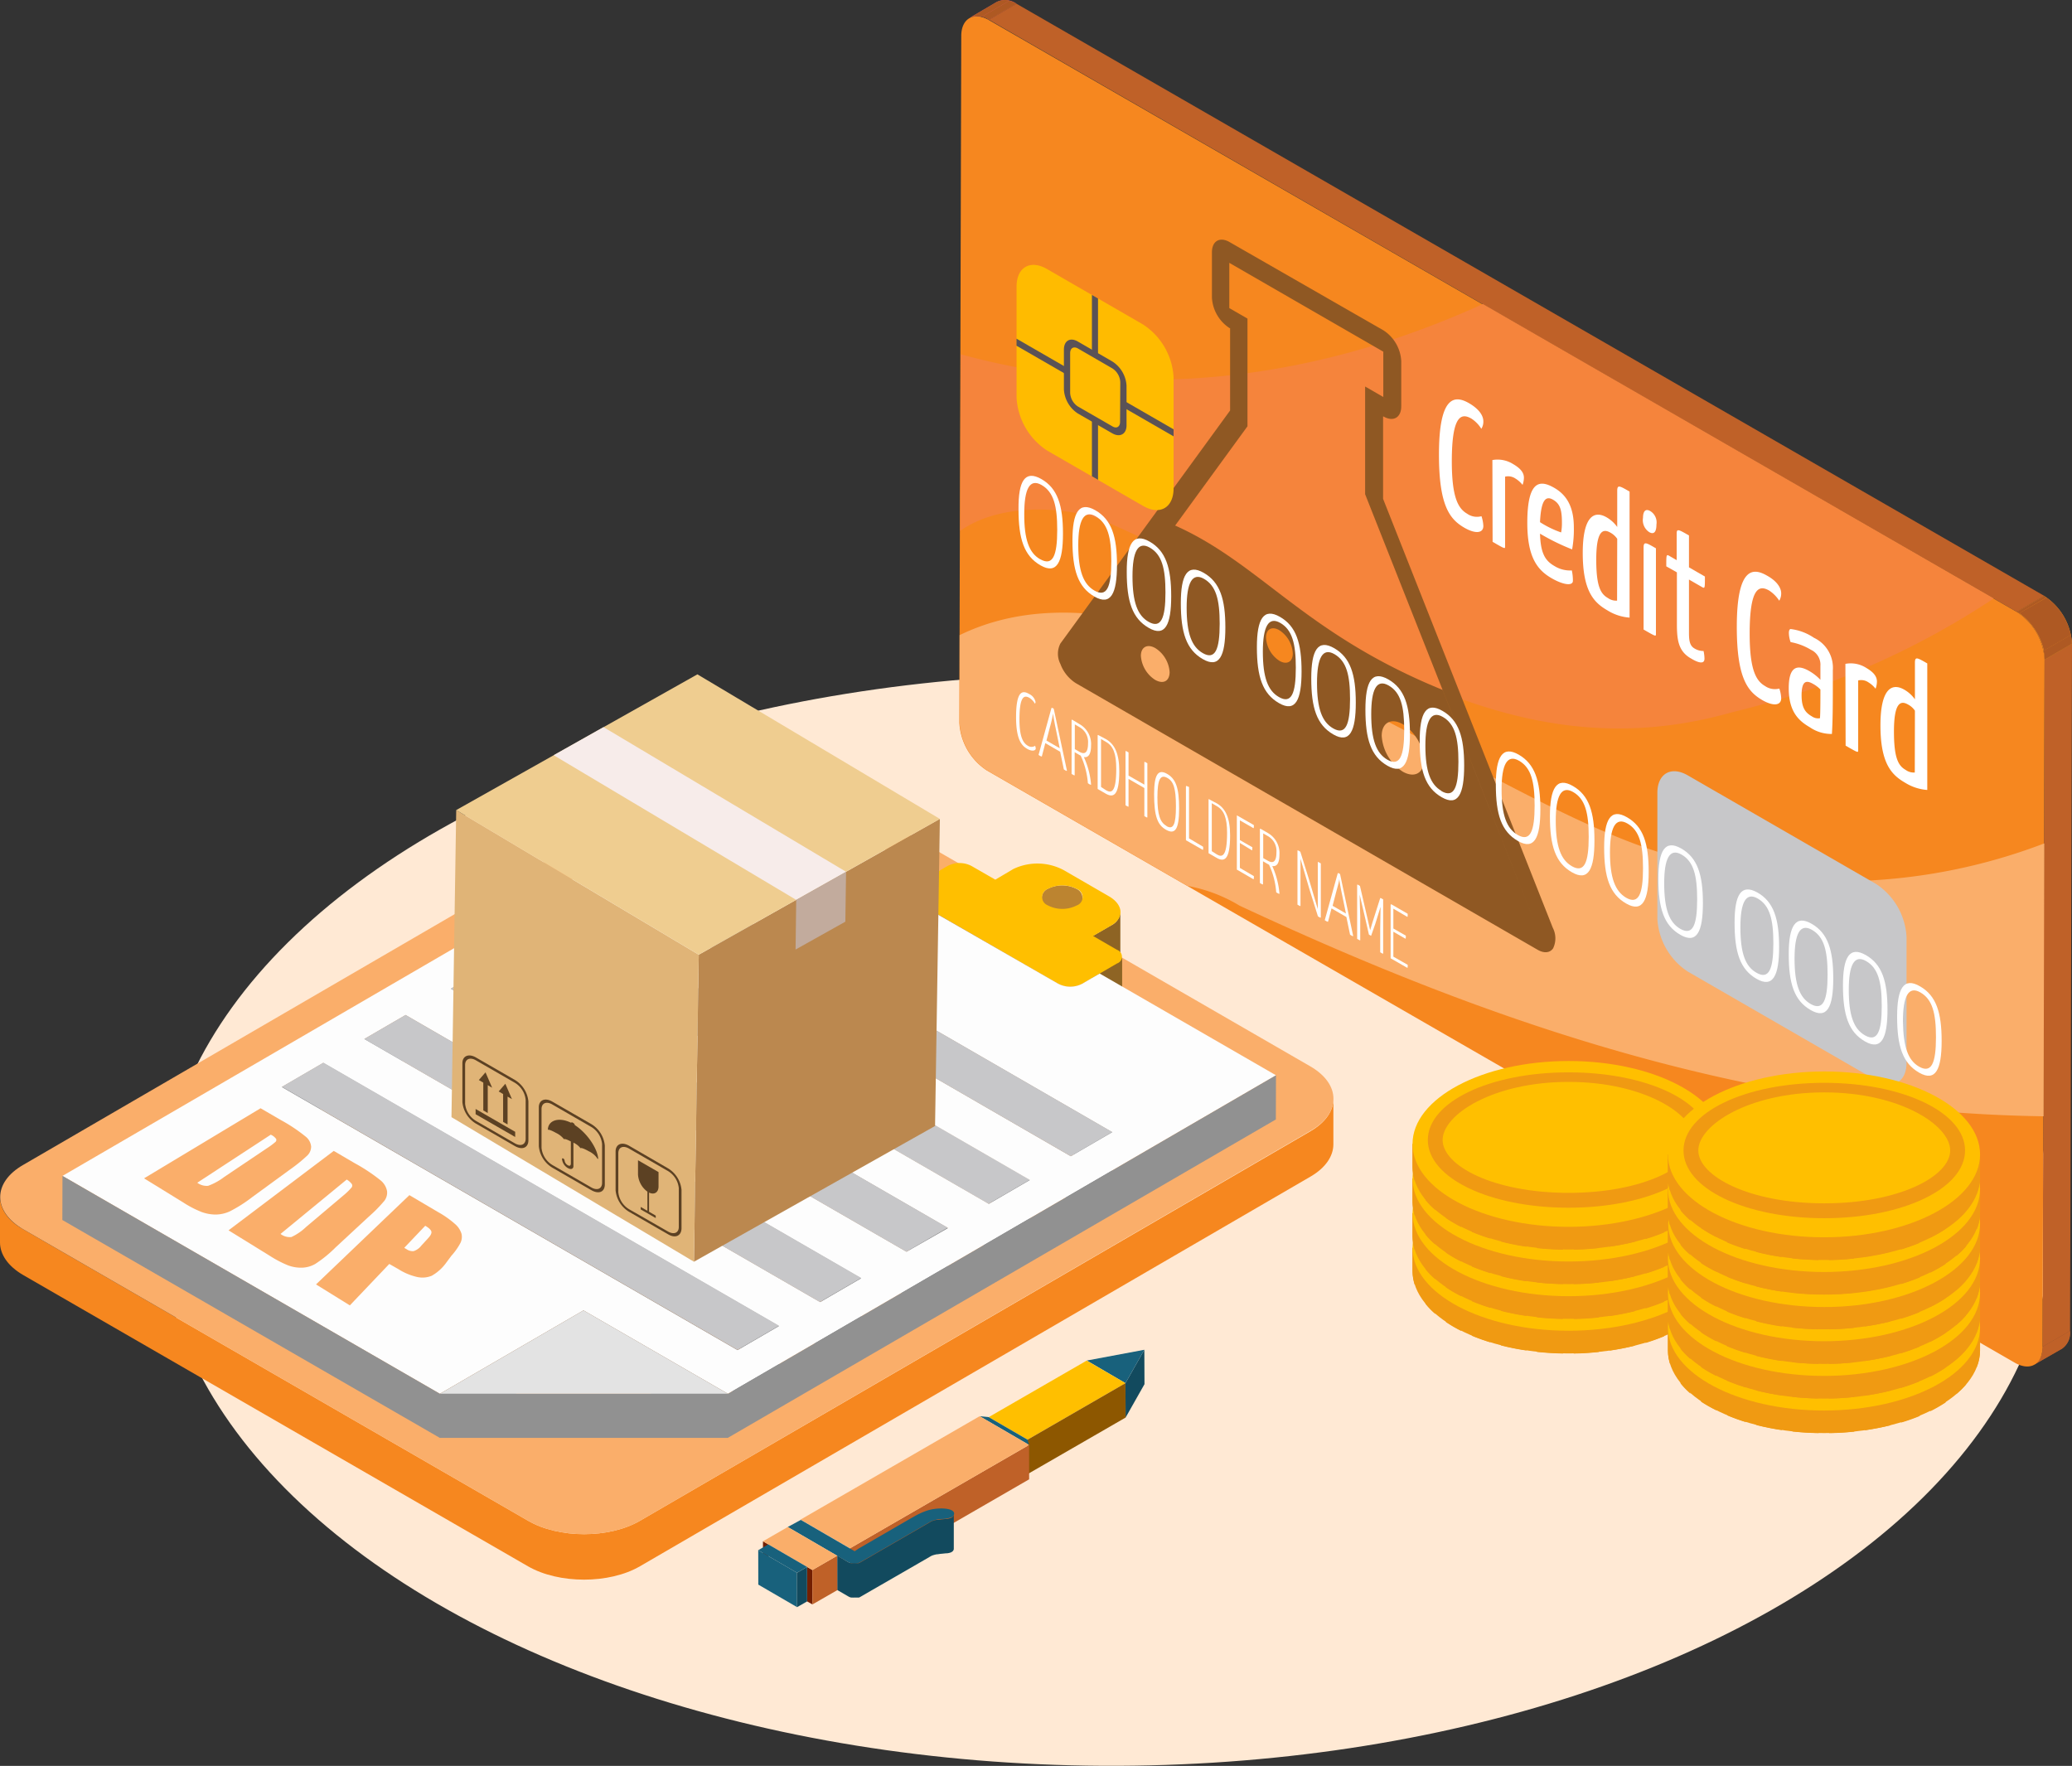 <svg xmlns="http://www.w3.org/2000/svg" xmlns:xlink="http://www.w3.org/1999/xlink" viewBox="0 0 288.49 245.89"><rect x="0" y="0" width="288.49" height="245.89" fill="#333333" stroke="none"/><defs><style>.cls-1{fill:#e35b5b;}.cls-2{fill:#bf6128;}.cls-3{fill:#f7921e;}.cls-4{fill:#ffe9d4;}.cls-5{clip-path:url(#clip-path);}.cls-6{fill:#ae5923;}.cls-7{clip-path:url(#clip-path-2);}.cls-8{clip-path:url(#clip-path-3);}.cls-9{fill:#f6871f;}.cls-10{fill:#faae6a;}.cls-11{fill:#f5843c;}.cls-12{fill:#8f5823;}.cls-13{fill:#fff;}.cls-14{fill:#c7c7c9;}.cls-15{fill:#fb0;}.cls-16{fill:#5a5256;}.cls-17{fill:#f09a12;}.cls-18{fill:#ffbf00;}.cls-19{isolation:isolate;}.cls-20{fill:#919191;}.cls-21{fill:#bfbfbf;}.cls-22{fill:#bc8430;}.cls-23{fill:#8e6424;}.cls-24{fill:#8f6424;}.cls-25{fill:#727273;}.cls-26{fill:#717173;}.cls-27{fill:#fdfdfd;}.cls-28{fill:#e3e3e3;}.cls-29{fill:#124a5e;}.cls-30{fill:#18617c;}.cls-31{fill:#8d5700;}.cls-32{fill:#731f00;}.cls-33{fill:#bb884f;}.cls-34{fill:#e0b477;}.cls-35{fill:#5c4123;}.cls-36{fill:#efcd90;}.cls-37{fill:#f7ecea;}.cls-38{fill:#c2ab9d;}</style><clipPath id="clip-path" transform="translate(0 0)"><path id="SVGID" class="cls-1" d="M135,2.49,138.8.26a2.7,2.7,0,0,1,2.73.26L137.7,2.75A2.68,2.68,0,0,0,135,2.49Z"/></clipPath><clipPath id="clip-path-2" transform="translate(0 0)"><path id="SVGID-2" data-name="SVGID" class="cls-2" d="M287.1,187.8,283.27,190a2.67,2.67,0,0,0,1.12-2.46l3.83-2.22A2.7,2.7,0,0,1,287.1,187.8Z"/></clipPath><clipPath id="clip-path-3" transform="translate(0 0)"><path id="SVGID-3" data-name="SVGID" class="cls-3" d="M280.81,85.21,284.64,83a8.48,8.48,0,0,1,3.85,6.65l-3.82,2.23A8.49,8.49,0,0,0,280.81,85.21Z"/></clipPath></defs><title>DDP</title><g id="Layer_2" data-name="Layer 2"><g id="Layer_1-2" data-name="Layer 1"><ellipse class="cls-4" cx="153.94" cy="169.85" rx="76.03" ry="131.69" transform="translate(-16.74 322.87) rotate(-89.69)"/><path id="SVGID-4" data-name="SVGID" class="cls-1" d="M135,2.49,138.8.26a2.7,2.7,0,0,1,2.73.26L137.7,2.75A2.68,2.68,0,0,0,135,2.49Z" transform="translate(0 0)"/><g class="cls-5"><path class="cls-6" d="M135,2.49,138.8.26A2.26,2.26,0,0,1,140.54.1l-3.83,2.22a2.26,2.26,0,0,0-1.74.17Z" transform="translate(0 0)"/><path class="cls-6" d="M136.71,2.32,140.54.1a3.91,3.91,0,0,1,1,.42L137.7,2.75a4.19,4.19,0,0,0-1-.43Z" transform="translate(0 0)"/></g><path id="SVGID-5" data-name="SVGID" class="cls-2" d="M287.1,187.8,283.27,190a2.67,2.67,0,0,0,1.12-2.46l3.83-2.22A2.7,2.7,0,0,1,287.1,187.8Z" transform="translate(0 0)"/><g class="cls-7"><path class="cls-2" d="M284.39,187.56l3.83-2.22c0,.11,0,.21,0,.31l-3.83,2.23c0-.11,0-.21,0-.32Z" transform="translate(0 0)"/><path class="cls-2" d="M284.38,187.88l3.83-2.23a2.55,2.55,0,0,1-1.11,2.15L283.27,190a2.53,2.53,0,0,0,1.11-2.14Z" transform="translate(0 0)"/></g><polygon class="cls-2" points="284.67 91.86 288.49 89.64 288.22 185.34 284.39 187.56 284.67 91.86"/><polygon class="cls-2" points="137.7 2.75 141.53 0.52 284.64 82.98 280.81 85.2 137.7 2.75"/><path id="SVGID-6" data-name="SVGID" class="cls-3" d="M280.81,85.21,284.64,83a8.48,8.48,0,0,1,3.85,6.65l-3.82,2.23A8.49,8.49,0,0,0,280.81,85.21Z" transform="translate(0 0)"/><g class="cls-8"><path class="cls-6" d="M280.81,85.21,284.64,83l.31.19-3.83,2.23-.31-.19Z" transform="translate(0 0)"/><path class="cls-6" d="M281.12,85.4,285,83.17a8.82,8.82,0,0,1,3.41,5.21l-3.83,2.23a8.76,8.76,0,0,0-3.41-5.21Z" transform="translate(0 0)"/><path class="cls-6" d="M284.53,90.61l3.83-2.23a6.11,6.11,0,0,1,.13,1.25l-3.82,2.23a6,6,0,0,0-.14-1.25Z" transform="translate(0 0)"/></g><path class="cls-9" d="M280.81,85.21a8.49,8.49,0,0,1,3.86,6.65l-.28,95.7c0,2.43-1.74,3.42-3.87,2.19L137.41,107.29a8.49,8.49,0,0,1-3.84-6.64L133.84,5c0-2.43,1.75-3.42,3.86-2.2Z" transform="translate(0 0)"/><path class="cls-10" d="M231.32,118.77c-27.43-8.44-69.39-44.11-97.71-30.33l0,12.21a8.49,8.49,0,0,0,3.84,6.64l27.89,16.07a21.37,21.37,0,0,1,7.25,2.75c35.8,16.71,71.61,28.73,111.94,29.33l.1-38A79.8,79.8,0,0,1,231.32,118.77Z" transform="translate(0 0)"/><path class="cls-11" d="M153,72.24c29.39,12.24,53.88,36.73,88.16,26.94a113.92,113.92,0,0,0,36.44-15.85l-71.13-41c-22.54,10.28-47.54,13.9-72.71,7l-.07,24.59C139.28,70,147.88,70.54,153,72.24Z" transform="translate(0 0)"/><path class="cls-12" d="M216.2,129.19,192.57,69.46V58l.07,0c1.35.78,2.46.15,2.46-1.42v-6.3a5.46,5.46,0,0,0-2.46-4.27L171.2,33.71c-1.36-.79-2.46-.15-2.46,1.42v6.3a5.42,5.42,0,0,0,2.46,4.26l.07,0V57.16L147.64,89.61a3.12,3.12,0,0,0,0,2.84,5.37,5.37,0,0,0,2.14,2.67l64.32,37.14c.89.51,1.7.43,2.14-.2A3.21,3.21,0,0,0,216.2,129.19ZM176.27,88.77c0-1.17.84-1.63,1.88-1A4.11,4.11,0,0,1,180,91c0,1.17-.85,1.63-1.89,1A4.11,4.11,0,0,1,176.27,88.77Zm16.11,13.69c0-1.83,1.31-2.55,2.93-1.62a6.41,6.41,0,0,1,2.94,5c0,1.82-1.31,2.54-2.94,1.61A6.42,6.42,0,0,1,192.38,102.46Zm-31.53-7.78a4.31,4.31,0,0,1-2-3.36c0-1.22.89-1.71,2-1.08a4.3,4.3,0,0,1,2,3.36C162.83,94.83,162,95.31,160.85,94.68Zm40,1.38c-19.25-7.83-25.26-17.53-37.23-22.88l10.07-13.82v-15l-2.53-1.46v-6.3l21.44,12.37v6.31l-2.53-1.46v15l24,60.61Z" transform="translate(0 0)"/><path class="cls-13" d="M206.53,58.66a1.86,1.86,0,0,1-.28,1.05,4.52,4.52,0,0,0-1.38-1.42c-1.37-.79-2.73-.57-2.73,5.95,0,5,.87,6.56,2.13,7.29a2.37,2.37,0,0,0,2,.35,4.89,4.89,0,0,1,.26,1.36c0,1-1.07,1.15-2.65.24-2-1.17-3.53-3-3.53-10.18,0-8.42,2.3-8.25,4.2-7.15C206.1,57.06,206.53,58,206.53,58.66Z" transform="translate(0 0)"/><path class="cls-13" d="M207.79,64.06a4.06,4.06,0,0,1,2.9.57c1.08.63,1.49,1.23,1.49,1.89a3.08,3.08,0,0,1-.19,1,3.73,3.73,0,0,0-1-.89,1.82,1.82,0,0,0-1.43-.26v9.7c0,.39,0,.38-1.74-.62Z" transform="translate(0 0)"/><path class="cls-13" d="M218.85,79.43a6.78,6.78,0,0,1,.15,1.44c0,.76-1.34.58-2.94-.34-2-1.15-3.41-2.91-3.41-7.73,0-6.15,1.9-5.94,3.77-4.86s2.71,2.87,2.71,5.5a15.25,15.25,0,0,1-.24,3.06,31,31,0,0,1-4.47-2.19c.08,2.71.7,3.76,2,4.5A4.1,4.1,0,0,0,218.85,79.43Zm-4.43-6.72a13.63,13.63,0,0,0,2.94,1.43,7,7,0,0,0,.11-1.41c0-1.81-.3-2.61-1.24-3.15S214.57,69.45,214.42,72.71Z" transform="translate(0 0)"/><path class="cls-13" d="M225.17,68.36c0-.91.32-.72,1.72.09V86a6.71,6.71,0,0,1-3.07-1c-1.85-1.07-3.45-2.61-3.45-8,0-4.87,1.45-6,3.26-5a4.74,4.74,0,0,1,1.54,1.38Zm0,6.67a2.79,2.79,0,0,0-1-.89c-1-.55-1.92-.24-1.92,3.79,0,3.72.61,4.76,1.62,5.34a2,2,0,0,0,1.28.37Z" transform="translate(0 0)"/><path class="cls-13" d="M229.76,71.16a1.84,1.84,0,0,1,.87,1.88c0,1-.33,1.44-1,1.06a2,2,0,0,1-.87-2C228.77,71.21,229.09,70.78,229.76,71.16Zm.8,17.1c0,.39,0,.39-1.72-.6V76.26c0-.91.34-.71,1.72.09Z" transform="translate(0 0)"/><path class="cls-13" d="M232,78.86c0-1.52,0-1.68.36-1.49l1.09.63V74.26c0-.69.32-.5,1.71.3V79l2.22,1.28c0,1.55,0,1.69-.36,1.49l-1.86-1.07v7.18c0,1.06,0,2,.79,2.43a2.38,2.38,0,0,0,1.24.34,5.29,5.29,0,0,1,.13,1.06c0,.89-1,.51-1.84,0-1.81-1-2-2.62-2-4.84V79.7Z" transform="translate(0 0)"/><path class="cls-13" d="M248,82.6a2,2,0,0,1-.27,1.05,4.79,4.79,0,0,0-1.39-1.41c-1.36-.79-2.73-.57-2.73,6,0,5,.88,6.56,2.13,7.28a2.42,2.42,0,0,0,2,.36,4.75,4.75,0,0,1,.26,1.35c0,1-1.07,1.16-2.64.25-2-1.17-3.54-3-3.54-10.19,0-8.41,2.3-8.24,4.2-7.14C247.57,81,248,82,248,82.6Z" transform="translate(0 0)"/><path class="cls-13" d="M255.19,94.63c0,2.82,0,5.76-.13,7.57a5.28,5.28,0,0,1-3.07-.93c-1.51-.88-2.94-2.12-2.94-5.44s1.41-3.22,2.86-2.39a6.8,6.8,0,0,1,1.55,1.22V92.72a2.28,2.28,0,0,0-1.32-2.24,8.25,8.25,0,0,0-2.83-1.07,4,4,0,0,1-.24-1.29c0-.25.07-.51.24-.53a7.33,7.33,0,0,1,3.25,1.22,4.61,4.61,0,0,1,2.63,4.51Zm-2.73.61c-.87-.5-1.62-.59-1.62,1.58,0,1.81.58,2.44,1.43,2.93a1.52,1.52,0,0,0,1.13.26c.06-.8.06-2.62.06-4A4.1,4.1,0,0,0,252.46,95.24Z" transform="translate(0 0)"/><path class="cls-13" d="M256.94,92.44a4,4,0,0,1,2.9.56c1.08.63,1.49,1.23,1.49,1.9a2.93,2.93,0,0,1-.19,1,3.73,3.73,0,0,0-1-.89,1.76,1.76,0,0,0-1.42-.26v9.7c0,.39,0,.38-1.75-.62Z" transform="translate(0 0)"/><path class="cls-13" d="M266.62,92.29c0-.91.32-.72,1.72.09V110a6.74,6.74,0,0,1-3.07-1c-1.85-1.07-3.45-2.61-3.45-8,0-4.87,1.45-6,3.26-5a4.64,4.64,0,0,1,1.54,1.38Zm0,6.67a2.67,2.67,0,0,0-1-.88c-1-.56-1.92-.25-1.92,3.78,0,3.72.62,4.77,1.62,5.34a1.91,1.91,0,0,0,1.28.37Z" transform="translate(0 0)"/><path class="cls-13" d="M144.18,97.73a.42.42,0,0,1-.08.26,2.43,2.43,0,0,0-.74-.8c-.68-.4-1.42-.43-1.42,3,0,2.6.6,3.32,1.18,3.66a.91.91,0,0,0,1,0,1.18,1.18,0,0,1,.09.37c0,.31-.51.45-1.18.06s-1.56-1.11-1.56-4.42c0-3.88,1-3.71,1.83-3.22A1.6,1.6,0,0,1,144.18,97.73Z" transform="translate(0 0)"/><path class="cls-13" d="M148.55,107.29a.11.11,0,0,1,0,0c0,.07-.05.07-.18,0a1.66,1.66,0,0,1-.25-.16l-.51-2.45-2.07-1.2-.47,1.8c0,.08-.06.07-.21,0a2.69,2.69,0,0,1-.26-.16l1.8-6.54s.06,0,.15,0a.84.84,0,0,1,.17.13Zm-1-3.1-.5-2.46c-.21-1-.4-2-.43-2.39a16.45,16.45,0,0,1-.43,1.89l-.49,1.89Z" transform="translate(0 0)"/><path class="cls-13" d="M150.3,100.83a3.19,3.19,0,0,1,1.61,3c0,1.21-.39,1.7-1,1.59a11.33,11.33,0,0,1,1,3.79v0c0,.09,0,.09-.21,0l-.23-.15a11.19,11.19,0,0,0-1-3.84l-.21-.11-.63-.37v3.14c0,.13,0,.13-.43-.11v-7.47s0-.13.11-.07Zm0,3.86c.81.46,1.19,0,1.19-1.18a2.37,2.37,0,0,0-1.14-2.23l-.7-.41v3.44Z" transform="translate(0 0)"/><path class="cls-13" d="M154,102.93c1.2.7,1.84,2,1.84,4.46,0,3.51-.86,3.71-1.89,3.12l-1.12-.65v-7.42c0-.1,0-.16.24,0Zm0,7.11c.73.42,1.42.36,1.42-3,0-2.09-.42-3.15-1.39-3.71l-.73-.43v6.68Z" transform="translate(0 0)"/><path class="cls-13" d="M159.33,106.17c0-.12,0-.14.42.11v7.47c0,.13,0,.13-.42-.11v-3.91l-2.2-1.27v3.78c0,.13,0,.13-.42-.11v-7.47c0-.13,0-.13.42.11V108l2.2,1.26Z" transform="translate(0 0)"/><path class="cls-13" d="M162.5,107.76c1.22.7,1.67,1.95,1.67,4.81s-.53,3.67-1.77,3-1.71-1.91-1.71-5C160.69,107.77,161.28,107.06,162.5,107.76Zm-.09,7.27c.93.54,1.32-.16,1.32-2.73s-.35-3.53-1.24-4-1.34.14-1.34,2.74C161.15,113.41,161.51,114.51,162.41,115Z" transform="translate(0 0)"/><path class="cls-13" d="M167.52,117.91v.33c0,.11-.05.1-.12.06L165.12,117v-7.41c0-.2,0-.19.43,0v7.15Z" transform="translate(0 0)"/><path class="cls-13" d="M169.43,111.87c1.2.7,1.84,2,1.84,4.46,0,3.51-.86,3.71-1.88,3.12l-1.12-.65v-7.42c0-.11,0-.16.23,0Zm0,7.11c.72.42,1.42.35,1.42-3,0-2.09-.43-3.15-1.4-3.71l-.73-.43v6.68Z" transform="translate(0 0)"/><path class="cls-13" d="M174.58,122c0,.41,0,.46-.11.4l-2.26-1.31V113.6s0-.12.12,0l2.25,1.29c0,.41,0,.46-.09.41l-1.86-1.07v2.75l1.74,1c0,.38,0,.45-.09.4l-1.65-1v3.47Z" transform="translate(0 0)"/><path class="cls-13" d="M176.54,116a3.22,3.22,0,0,1,1.6,3c0,1.22-.38,1.7-1,1.59a11.74,11.74,0,0,1,1,3.8v0c0,.1,0,.1-.21,0l-.24-.14a10.88,10.88,0,0,0-1-3.84l-.2-.11-.64-.37v3.14c0,.13,0,.12-.43-.11v-7.48s0-.13.12-.06Zm0,3.86c.81.47,1.18,0,1.18-1.17a2.37,2.37,0,0,0-1.13-2.23l-.71-.41v3.44Z" transform="translate(0 0)"/><path class="cls-13" d="M183.48,120.11c0-.13,0-.13.42.12v7.47c0,.09,0,.1-.12.06l-.28-.16-1.18-3.76-1.25-4.26c0,.88,0,3.68,0,3.83v2.67c0,.13,0,.13-.42-.11v-7.48c0-.08,0-.1.11-.06l.29.17,1.15,3.68c.07.27,1,3.34,1.28,4.31,0-.77,0-3.72,0-3.88Z" transform="translate(0 0)"/><path class="cls-13" d="M188.4,130.3a.1.1,0,0,1,0,0c0,.08,0,.08-.18,0a2.38,2.38,0,0,1-.25-.16l-.51-2.45-2.07-1.2-.47,1.8c0,.08-.05.07-.21,0a2.69,2.69,0,0,1-.26-.16l1.81-6.54s0,0,.14,0l.18.12Zm-1-3.1-.51-2.47c-.21-1-.4-2-.42-2.38,0,.32-.23,1.11-.44,1.89l-.49,1.89Z" transform="translate(0 0)"/><path class="cls-13" d="M192.15,125.12s0-.11.11-.06l.32.17v7.48c0,.13,0,.13-.41-.11v-3.33l.05-3c-.21.7-.72,2.31-.74,2.39l-.56,1.6c0,.06-.06.05-.1,0l-.22-.12-.53-2.32-.76-3.24c0,.62.06,2.58.08,3v3.28c0,.13,0,.12-.43-.12v-7.47c0-.11,0-.1.12-.07l.27.16,1.07,4.63c.05.19.35,1.54.35,1.54l.33-1.11Z" transform="translate(0 0)"/><path class="cls-13" d="M196,134.35c0,.41,0,.45-.11.39l-2.27-1.3V126s0-.12.13-.06l2.25,1.3c0,.4,0,.46-.09.41L194,126.53v2.76l1.74,1c0,.38,0,.45-.1.4l-1.64-.95v3.47Z" transform="translate(0 0)"/><path class="cls-14" d="M261.21,150.42,235,135.29a9.42,9.42,0,0,1-4.24-7.35V110.41c0-2.69,1.91-3.79,4.24-2.44l26.21,15.12a9.43,9.43,0,0,1,4.24,7.35V148C265.45,150.66,263.54,151.76,261.21,150.42Z" transform="translate(0 0)"/><path class="cls-13" d="M145,66.71c2.24,1.29,3,3.62,3,7.59s-.84,5.74-3.13,4.42-3.06-3.68-3.06-7.82C141.78,67,142.69,65.39,145,66.71Zm-.16,11.16c1.74,1,2.36-.49,2.36-4.08,0-3.36-.5-5.28-2.17-6.25s-2.42.57-2.42,4C142.59,75.13,143.29,77,144.82,77.87Z" transform="translate(0 0)"/><path class="cls-13" d="M152.52,71.06c2.24,1.29,3,3.62,3,7.6s-.85,5.73-3.14,4.41-3.06-3.68-3.06-7.81C149.32,71.36,150.23,69.74,152.52,71.06Zm-.15,11.17c1.74,1,2.36-.49,2.36-4.09,0-3.36-.51-5.28-2.17-6.24s-2.43.57-2.43,4C150.13,79.48,150.83,81.34,152.37,82.23Z" transform="translate(0 0)"/><path class="cls-13" d="M160.07,75.42c2.24,1.29,3,3.62,3,7.6s-.84,5.73-3.13,4.41-3.06-3.68-3.06-7.81C156.87,75.72,157.78,74.1,160.07,75.42Zm-.16,11.16c1.74,1,2.36-.48,2.36-4.08,0-3.36-.5-5.28-2.17-6.24s-2.42.56-2.42,4C157.68,83.84,158.38,85.7,159.91,86.58Z" transform="translate(0 0)"/><path class="cls-13" d="M167.61,79.77c2.24,1.3,3,3.62,3,7.6s-.85,5.73-3.14,4.41-3.06-3.67-3.06-7.81C164.41,80.07,165.32,78.45,167.61,79.77Zm-.15,11.17c1.73,1,2.36-.49,2.36-4.09,0-3.36-.51-5.28-2.17-6.24s-2.43.57-2.43,4C165.22,88.2,165.92,90.05,167.46,90.94Z" transform="translate(0 0)"/><path class="cls-13" d="M178.22,85.9c2.24,1.29,3,3.62,3,7.6s-.85,5.73-3.14,4.41S175,94.23,175,90.1C175,86.2,175.93,84.58,178.22,85.9Zm-.15,11.16c1.73,1,2.35-.48,2.35-4.08,0-3.36-.5-5.28-2.16-6.24s-2.43.56-2.43,4C175.83,94.32,176.53,96.18,178.07,97.06Z" transform="translate(0 0)"/><path class="cls-13" d="M185.77,90.26c2.23,1.29,3,3.62,3,7.59s-.85,5.74-3.14,4.41-3.06-3.67-3.06-7.81C182.57,90.56,183.48,88.94,185.77,90.26Zm-.16,11.16c1.74,1,2.36-.49,2.36-4.08,0-3.37-.5-5.28-2.17-6.25s-2.43.57-2.43,4C183.37,98.68,184.08,100.54,185.61,101.42Z" transform="translate(0 0)"/><path class="cls-13" d="M193.31,94.61c2.24,1.29,3,3.62,3,7.6s-.85,5.73-3.14,4.41-3.06-3.68-3.06-7.81C190.11,94.91,191,93.29,193.31,94.61Zm-.15,11.17c1.73,1,2.35-.49,2.35-4.09,0-3.36-.49-5.28-2.17-6.24s-2.42.56-2.42,4C190.92,103,191.62,104.89,193.16,105.78Z" transform="translate(0 0)"/><path class="cls-13" d="M200.86,99c2.23,1.29,3,3.62,3,7.6s-.84,5.73-3.13,4.41-3.06-3.68-3.06-7.81C197.66,99.27,198.57,97.65,200.86,99Zm-.16,11.16c1.74,1,2.36-.49,2.36-4.08,0-3.36-.5-5.28-2.17-6.25s-2.43.57-2.43,4C198.46,107.39,199.17,109.25,200.7,110.13Z" transform="translate(0 0)"/><path class="cls-13" d="M211.47,105.09c2.23,1.3,3,3.62,3,7.6s-.84,5.73-3.13,4.41-3.07-3.67-3.07-7.81C208.26,105.39,209.18,103.77,211.47,105.09Zm-.16,11.17c1.74,1,2.36-.49,2.36-4.09,0-3.36-.5-5.28-2.17-6.24s-2.43.57-2.43,4C209.07,113.52,209.78,115.37,211.31,116.26Z" transform="translate(0 0)"/><path class="cls-13" d="M219,109.45c2.24,1.29,3,3.62,3,7.6s-.85,5.73-3.14,4.41-3.06-3.68-3.06-7.81C215.81,109.75,216.72,108.13,219,109.45Zm-.16,11.16c1.74,1,2.36-.48,2.36-4.08,0-3.36-.5-5.28-2.16-6.24s-2.43.56-2.43,4C216.62,117.87,217.32,119.73,218.85,120.61Z" transform="translate(0 0)"/><path class="cls-13" d="M226.55,113.81c2.24,1.29,3,3.61,3,7.59s-.85,5.73-3.14,4.41-3.06-3.67-3.06-7.81C223.35,114.1,224.26,112.48,226.55,113.81ZM226.4,125c1.74,1,2.36-.49,2.36-4.09,0-3.36-.5-5.28-2.17-6.24s-2.43.57-2.43,4C224.16,122.23,224.87,124.08,226.4,125Z" transform="translate(0 0)"/><path class="cls-13" d="M234.1,118.16c2.24,1.29,3,3.62,3,7.6s-.85,5.73-3.14,4.41-3.06-3.68-3.06-7.81C230.9,118.46,231.81,116.84,234.1,118.16Zm-.16,11.17c1.74,1,2.36-.49,2.36-4.09,0-3.36-.5-5.28-2.17-6.24s-2.42.56-2.42,4C231.71,126.58,232.41,128.44,233.94,129.33Z" transform="translate(0 0)"/><path class="cls-13" d="M244.71,124.29c2.24,1.29,3,3.62,3,7.59s-.85,5.74-3.14,4.42-3.06-3.68-3.06-7.82C241.51,124.59,242.42,123,244.71,124.29Zm-.15,11.16c1.73,1,2.35-.49,2.35-4.08,0-3.36-.5-5.28-2.17-6.25s-2.42.57-2.42,4C242.32,132.71,243,134.57,244.56,135.45Z" transform="translate(0 0)"/><path class="cls-13" d="M252.25,128.64c2.24,1.29,3,3.62,3,7.6s-.84,5.73-3.14,4.41-3.06-3.68-3.06-7.81C249.05,128.94,250,127.32,252.25,128.64Zm-.15,11.16c1.74,1,2.36-.48,2.36-4.08,0-3.36-.5-5.28-2.17-6.24s-2.43.56-2.43,4C249.86,137.06,250.56,138.92,252.1,139.8Z" transform="translate(0 0)"/><path class="cls-13" d="M259.8,133c2.24,1.29,3,3.62,3,7.59s-.85,5.74-3.14,4.42-3.06-3.68-3.06-7.82C256.6,133.3,257.51,131.68,259.8,133Zm-.15,11.16c1.73,1,2.35-.49,2.35-4.08,0-3.36-.5-5.28-2.17-6.25s-2.42.57-2.42,4C257.41,141.42,258.11,143.28,259.65,144.16Z" transform="translate(0 0)"/><path class="cls-13" d="M267.34,137.35c2.24,1.29,3,3.62,3,7.6s-.85,5.73-3.14,4.41-3.06-3.68-3.06-7.81C264.14,137.65,265.05,136,267.34,137.35Zm-.15,11.17c1.74,1,2.36-.49,2.36-4.09,0-3.36-.5-5.28-2.17-6.24s-2.43.57-2.43,4C265,145.77,265.65,147.63,267.19,148.52Z" transform="translate(0 0)"/><path class="cls-15" d="M163.4,52.53V68c0,2.7-1.9,3.8-4.24,2.45l-13.38-7.72a9.42,9.42,0,0,1-4.24-7.35V39.91c0-2.69,1.91-3.8,4.24-2.45l13.38,7.73A9.38,9.38,0,0,1,163.4,52.53Z" transform="translate(0 0)"/><path class="cls-16" d="M154.85,50.32l-4.79-2.77c-1.06-.61-1.93-.11-1.93,1.14v5.53a4.3,4.3,0,0,0,1.93,3.35l4.79,2.76c1.08.63,2,.12,2-1.1V53.7A4.29,4.29,0,0,0,154.85,50.32Zm1.1,8.42c0,.69-.49,1-1.1.61l-4.79-2.76A2.41,2.41,0,0,1,149,54.71V49.18c0-.71.49-1,1.09-.65l4.79,2.77a2.42,2.42,0,0,1,1.1,1.91Z" transform="translate(0 0)"/><polygon class="cls-16" points="152.88 41.56 152.88 49.67 152.03 49.18 152.03 41.07 152.88 41.56"/><polygon class="cls-16" points="152.88 58.7 152.88 66.81 152.03 66.32 152.03 58.22 152.88 58.7"/><polygon class="cls-16" points="163.4 59.78 163.4 60.76 156.38 56.71 156.38 55.73 163.4 59.78"/><polygon class="cls-16" points="148.76 51.33 148.76 52.31 141.53 48.14 141.53 47.16 148.76 51.33"/><path class="cls-13" d="M258.08,164.86c-.1-.06-1.12-.41-1.12-.41a1.58,1.58,0,0,1-.06-.35,8.93,8.93,0,0,1,1.44.45.81.81,0,0,1,.13.11l-.11,5.19.78.45a3.88,3.88,0,0,0,.44.23c0,.19,0,.43-.05.41l-2.9-1.68c0-.06,0-.29,0-.35a14.87,14.87,0,0,1,1.35.72Z" transform="translate(0 0)"/><path class="cls-13" d="M260.25,171.35a.78.78,0,0,1,0-.19c0-.17.06-.19.19-.36a4.32,4.32,0,0,1,1-.83c.62-.42,1.2-.83,1.2-1.71a1.34,1.34,0,0,0-.8-1.29,2.1,2.1,0,0,0-1.34-.39,1.38,1.38,0,0,1,0-.36c0-.16.56-.15,1.42.35a1.94,1.94,0,0,1,1.18,1.91c0,1-.64,1.44-1.31,1.91a4.8,4.8,0,0,0-1,.82l1.69,1,.78.43c0,.21,0,.43-.05.41Z" transform="translate(0 0)"/><path class="cls-13" d="M264,173.59c0,.11-.1.07-.43-.12l1.86-6.24c0-.11.08-.09.41.1Z" transform="translate(0 0)"/><path class="cls-13" d="M267.74,170.44c-.1-.06-1.12-.41-1.12-.41a1.17,1.17,0,0,1-.06-.36,10.07,10.07,0,0,1,1.44.45.44.44,0,0,1,.12.11l-.11,5.2.78.44c.26.15.44.23.44.23,0,.19,0,.44-.05.41l-2.9-1.68c0-.06,0-.29,0-.34a11.48,11.48,0,0,1,1.35.71Z" transform="translate(0 0)"/><path class="cls-13" d="M269.91,176.93a.77.77,0,0,1,0-.2c0-.17.07-.18.19-.35a4.2,4.2,0,0,1,1-.84c.61-.42,1.2-.82,1.2-1.71a1.34,1.34,0,0,0-.8-1.28,2.14,2.14,0,0,0-1.35-.4,1.33,1.33,0,0,1-.05-.36c0-.15.56-.14,1.43.36a2,2,0,0,1,1.17,1.91c0,1-.63,1.44-1.31,1.9a5.08,5.08,0,0,0-1,.83l1.68,1,.78.42c0,.21,0,.44-.05.41Z" transform="translate(0 0)"/><path class="cls-17" d="M196.67,173.76v3.16c0,6.37,9.73,11.54,21.73,11.54s21.72-5.17,21.72-11.54v-3.16Z" transform="translate(0 0)"/><path class="cls-17" d="M196.67,173.76v3.16a6.53,6.53,0,0,0,.31,2v-3.55h1.5v6.19a11,11,0,0,0,1.35,1.4v-6h1.49v7.13a18.05,18.05,0,0,0,2.13,1.24v-5.88h1.48V186c.81.33,1.68.65,2.59.92V181H209v6.35a33.4,33.4,0,0,0,3.53.7v-5.69H214v5.89c1.17.12,2.39.2,3.62.22v-6.11h1.49v6.11c1.19,0,2.36-.09,3.49-.21v-5.9h1.48v5.71a34.13,34.13,0,0,0,3.54-.69V181h1.49v6c.91-.27,1.77-.59,2.58-.92v-6.62h1.5v6a21.4,21.4,0,0,0,2.12-1.22v-7.22h1.49V183a12.26,12.26,0,0,0,1.36-1.33v-6.36h1.48v3.95a6.46,6.46,0,0,0,.45-2.36v-3.16Z" transform="translate(0 0)"/><path class="cls-18" d="M240.12,173.76c0,6.37-9.73,11.54-21.72,11.54s-21.73-5.17-21.73-11.54,9.73-11.55,21.73-11.55S240.12,167.38,240.12,173.76Z" transform="translate(0 0)"/><path class="cls-17" d="M218.4,182.65c-11,0-19.6-4.15-19.6-9.43s8.61-9.43,19.6-9.43,19.6,4.14,19.6,9.43S229.38,182.65,218.4,182.65Zm0-17.53c-10.5,0-17.54,4.54-17.54,8.1s7,7.35,17.54,7.35,17.53-3.8,17.53-7.35S228.89,165.12,218.4,165.12Z" transform="translate(0 0)"/><path class="cls-17" d="M217.78,167.4l0,1.52h-4.89l-.25,1.36H216l1.8,1.58-.06,2.77-2.24,2.07h-4.45l-2.37-.84,1.29-2.14,1.93.64h2.68l.72-.59.1-1.12-.57-.54h-4.92l1.17-4.71Z" transform="translate(0 0)"/><path class="cls-17" d="M224.41,167.4l2.16,1.32,1.53,5.93-1.86,2h-4.76l-2.42-2-.08-5.93,1.8-1.32ZM221,169.29l.27,3.49,2.46-4H221.6Zm4.59,4.59-.72-3.71-2.42,4.35H225Z" transform="translate(0 0)"/><path class="cls-17" d="M196.67,168.93v3.16c0,6.37,9.73,11.55,21.73,11.55s21.72-5.18,21.72-11.55v-3.16Z" transform="translate(0 0)"/><path class="cls-17" d="M196.67,168.93v3.16a6.48,6.48,0,0,0,.31,2v-3.54h1.5v6.19a11,11,0,0,0,1.35,1.39v-6h1.49v7.13a18.05,18.05,0,0,0,2.13,1.24v-5.87h1.48v6.56a25.33,25.33,0,0,0,2.59.93v-5.92H209v6.34c1.12.29,2.3.52,3.53.71v-5.69H214v5.88c1.17.13,2.39.2,3.62.22v-6.1h1.49v6.1c1.19,0,2.36-.09,3.49-.2v-5.9h1.48v5.71q1.84-.27,3.54-.69v-6.38h1.49v6c.91-.28,1.77-.58,2.58-.92v-6.62h1.5v5.94a19.55,19.55,0,0,0,2.12-1.21v-7.23h1.49v6.12a13.28,13.28,0,0,0,1.36-1.34v-6.36h1.48v3.94a6.38,6.38,0,0,0,.45-2.36v-3.16Z" transform="translate(0 0)"/><path class="cls-18" d="M240.12,168.93c0,6.38-9.73,11.56-21.72,11.56s-21.73-5.18-21.73-11.56,9.73-11.54,21.73-11.54S240.12,162.56,240.12,168.93Z" transform="translate(0 0)"/><path class="cls-17" d="M218.4,177.82c-11,0-19.6-4.14-19.6-9.43s8.61-9.42,19.6-9.42,19.6,4.13,19.6,9.42S229.38,177.82,218.4,177.82Zm0-17.52c-10.5,0-17.54,4.54-17.54,8.09s7,7.37,17.54,7.37,17.53-3.82,17.53-7.37S228.89,160.3,218.4,160.3Z" transform="translate(0 0)"/><path class="cls-17" d="M217.78,162.58l0,1.52h-4.89l-.25,1.35H216l1.8,1.6-.06,2.77-2.24,2.06h-4.45l-2.37-.84,1.29-2.15,1.93.65h2.68l.72-.6.1-1.11-.57-.55h-4.92l1.17-4.7Z" transform="translate(0 0)"/><path class="cls-17" d="M224.41,162.58l2.16,1.31,1.53,5.93-1.86,2.06h-4.76l-2.42-2.06-.08-5.93,1.8-1.31ZM221,164.45l.27,3.5,2.46-3.95H221.6Zm4.59,4.61-.72-3.7-2.42,4.33H225Z" transform="translate(0 0)"/><path class="cls-17" d="M196.67,164.11v3.15c0,6.38,9.73,11.55,21.73,11.55s21.72-5.17,21.72-11.55v-3.15Z" transform="translate(0 0)"/><path class="cls-17" d="M196.67,164.11v3.15a6.54,6.54,0,0,0,.31,2v-3.55h1.5v6.2a9.73,9.73,0,0,0,1.35,1.38v-6h1.49v7.14a18.05,18.05,0,0,0,2.13,1.24v-5.88h1.48v6.57c.81.33,1.68.65,2.59.93v-5.92H209v6.34a33.38,33.38,0,0,0,3.53.71V172.7H214v5.88c1.17.13,2.39.2,3.62.22v-6.1h1.49v6.1c1.19,0,2.36-.09,3.49-.21V172.7h1.48v5.7a34.13,34.13,0,0,0,3.54-.69v-6.37h1.49v6c.91-.27,1.77-.58,2.58-.91v-6.63h1.5v6a21.4,21.4,0,0,0,2.12-1.22v-7.23h1.49v6.12a12.33,12.33,0,0,0,1.36-1.34v-6.36h1.48v3.95a6.44,6.44,0,0,0,.45-2.37v-3.15Z" transform="translate(0 0)"/><path class="cls-18" d="M240.12,164.11c0,6.38-9.73,11.55-21.72,11.55s-21.73-5.17-21.73-11.55,9.73-11.55,21.73-11.55S240.12,157.74,240.12,164.11Z" transform="translate(0 0)"/><path class="cls-17" d="M218.4,173c-11,0-19.6-4.14-19.6-9.43s8.61-9.43,19.6-9.43,19.6,4.14,19.6,9.43S229.38,173,218.4,173Zm0-17.53c-10.5,0-17.54,4.55-17.54,8.1s7,7.36,17.54,7.36,17.53-3.81,17.53-7.36S228.89,155.47,218.4,155.47Z" transform="translate(0 0)"/><path class="cls-17" d="M217.78,157.75l0,1.53h-4.89l-.25,1.34H216l1.8,1.6-.06,2.77-2.24,2.06h-4.45l-2.37-.84,1.29-2.14,1.93.64h2.68l.72-.6.1-1.11-.57-.54h-4.92l1.17-4.71Z" transform="translate(0 0)"/><path class="cls-17" d="M224.41,157.75l2.16,1.31L228.1,165l-1.86,2h-4.76l-2.42-2-.08-5.95,1.8-1.31ZM221,159.64l.27,3.49,2.46-4H221.6Zm4.59,4.59-.72-3.7-2.42,4.33H225Z" transform="translate(0 0)"/><path class="cls-17" d="M196.67,159.29v3.16c0,6.37,9.73,11.54,21.73,11.54s21.72-5.17,21.72-11.54v-3.16Z" transform="translate(0 0)"/><path class="cls-17" d="M196.67,159.29v3.16a6.41,6.41,0,0,0,.31,2v-3.54h1.5v6.2a11.63,11.63,0,0,0,1.35,1.38v-6h1.49v7.12a19.58,19.58,0,0,0,2.13,1.25v-5.88h1.48v6.56a25.33,25.33,0,0,0,2.59.93v-5.91H209v6.33a31,31,0,0,0,3.53.71v-5.69H214v5.89c1.17.12,2.39.19,3.62.22v-6.11h1.49V174c1.19,0,2.36-.09,3.49-.21v-5.9h1.48v5.71a34.13,34.13,0,0,0,3.54-.69v-6.37h1.49v6c.91-.28,1.77-.58,2.58-.92v-6.62h1.5v5.94a19.55,19.55,0,0,0,2.12-1.21v-7.22h1.49v6.11a12.4,12.4,0,0,0,1.36-1.35v-6.35h1.48v3.94a6.33,6.33,0,0,0,.45-2.35v-3.16Z" transform="translate(0 0)"/><path class="cls-18" d="M240.12,159.29c0,6.37-9.73,11.54-21.72,11.54s-21.73-5.17-21.73-11.54,9.73-11.55,21.73-11.55S240.12,152.91,240.12,159.29Z" transform="translate(0 0)"/><path class="cls-17" d="M218.4,168.17c-11,0-19.6-4.14-19.6-9.43s8.61-9.42,19.6-9.42,19.6,4.14,19.6,9.42S229.38,168.17,218.4,168.17Zm0-17.52c-10.5,0-17.54,4.54-17.54,8.09s7,7.36,17.54,7.36,17.53-3.8,17.53-7.36S228.89,150.65,218.4,150.65Z" transform="translate(0 0)"/><path class="cls-17" d="M232.23,184.87V188c0,6.38,9.73,11.55,21.73,11.55s21.73-5.17,21.73-11.55v-3.15Z" transform="translate(0 0)"/><path class="cls-17" d="M232.23,184.87V188a6.19,6.19,0,0,0,.32,2v-3.54H234v6.19a10.37,10.37,0,0,0,1.35,1.39v-6h1.49v7.14A19.56,19.56,0,0,0,239,196.4v-5.88h1.48v6.56a26.23,26.23,0,0,0,2.59.94v-5.93h1.49v6.35c1.13.28,2.31.52,3.53.7v-5.69h1.49v5.88a35.72,35.72,0,0,0,3.62.22v-6.1h1.49v6.1c1.19,0,2.36-.08,3.49-.2v-5.9h1.48v5.71c1.23-.18,2.41-.41,3.55-.69v-6.38h1.48v6a26.21,26.21,0,0,0,2.59-.91v-6.62h1.49v5.95a21.4,21.4,0,0,0,2.12-1.22V188h1.49v6.12a13.3,13.3,0,0,0,1.36-1.34v-6.36h1.49v3.94a6.35,6.35,0,0,0,.45-2.36v-3.15Z" transform="translate(0 0)"/><path class="cls-18" d="M275.69,184.87c0,6.37-9.73,11.54-21.73,11.54s-21.73-5.17-21.73-11.54S242,173.32,254,173.32,275.69,178.49,275.69,184.87Z" transform="translate(0 0)"/><path class="cls-17" d="M254,193.75c-11,0-19.6-4.14-19.6-9.43S243,174.9,254,174.9s19.6,4.14,19.6,9.42S265,193.75,254,193.75Zm0-17.52c-10.49,0-17.54,4.54-17.54,8.09s7.05,7.36,17.54,7.36,17.53-3.8,17.53-7.36S264.45,176.23,254,176.23Z" transform="translate(0 0)"/><path class="cls-17" d="M253.34,178.51l0,1.52h-4.89l-.24,1.35h3.4l1.81,1.59-.07,2.77-2.24,2.07h-4.45l-2.37-.84,1.29-2.15,1.94.65h2.68l.71-.6.1-1.11-.57-.54h-4.92l1.18-4.71Z" transform="translate(0 0)"/><path class="cls-17" d="M260,178.51l2.17,1.31,1.52,5.94-1.86,2.05H257l-2.42-2.05-.08-5.94,1.8-1.31Zm-3.41,1.88.27,3.5,2.46-4h-2.12Zm4.59,4.6-.72-3.71L258,185.62h2.51Z" transform="translate(0 0)"/><path class="cls-17" d="M232.23,180.05v3.15c0,6.38,9.73,11.55,21.73,11.55s21.73-5.17,21.73-11.55v-3.15Z" transform="translate(0 0)"/><path class="cls-17" d="M232.23,180.05v3.15a6.35,6.35,0,0,0,.32,2v-3.55H234v6.19a11.71,11.71,0,0,0,1.35,1.39v-6h1.49v7.13a16.77,16.77,0,0,0,2.13,1.24V185.7h1.48v6.56a26.22,26.22,0,0,0,2.59.93v-5.92h1.49v6.35c1.13.28,2.31.52,3.53.7v-5.69h1.49v5.88c1.18.13,2.39.2,3.62.22v-6.1h1.49v6.1c1.19,0,2.36-.09,3.49-.21v-5.89h1.48v5.71a34.84,34.84,0,0,0,3.55-.7v-6.37h1.48v6a26.22,26.22,0,0,0,2.59-.92V185.7h1.49v6a19.63,19.63,0,0,0,2.12-1.23V183.2h1.49v6.11a12.34,12.34,0,0,0,1.36-1.34v-6.35h1.49v3.94a6.38,6.38,0,0,0,.45-2.36v-3.15Z" transform="translate(0 0)"/><path class="cls-18" d="M275.69,180.05c0,6.37-9.73,11.54-21.73,11.54s-21.73-5.17-21.73-11.54S242,168.49,254,168.49,275.69,173.67,275.69,180.05Z" transform="translate(0 0)"/><path class="cls-17" d="M254,188.93c-11,0-19.6-4.14-19.6-9.42s8.61-9.43,19.6-9.43,19.6,4.13,19.6,9.43S265,188.93,254,188.93Zm0-17.52c-10.49,0-17.54,4.54-17.54,8.1s7.05,7.35,17.54,7.35,17.53-3.81,17.53-7.35S264.45,171.41,254,171.41Z" transform="translate(0 0)"/><path class="cls-17" d="M253.34,173.69l0,1.52h-4.89l-.24,1.34h3.4l1.81,1.6-.07,2.77L251.07,183h-4.45l-2.37-.83,1.29-2.14,1.94.63h2.68l.71-.59.1-1.12-.57-.54h-4.92l1.18-4.7Z" transform="translate(0 0)"/><path class="cls-17" d="M260,173.69l2.17,1.31,1.52,5.94-1.86,2H257l-2.42-2-.08-5.94,1.8-1.31Zm-3.41,1.88.27,3.49,2.46-4h-2.12Zm4.59,4.59-.72-3.7L258,180.8h2.51Z" transform="translate(0 0)"/><path class="cls-17" d="M232.23,175.22v3.16c0,6.37,9.73,11.54,21.73,11.54s21.73-5.17,21.73-11.54v-3.16Z" transform="translate(0 0)"/><path class="cls-17" d="M232.23,175.22v3.16a6.24,6.24,0,0,0,.32,2v-3.55H234V183a11.77,11.77,0,0,0,1.35,1.4v-6h1.49v7.13a18.05,18.05,0,0,0,2.13,1.24v-5.88h1.48v6.57c.82.33,1.68.65,2.59.92v-5.91h1.49v6.34a34.44,34.44,0,0,0,3.53.7V183.8h1.49v5.89c1.18.13,2.39.2,3.62.22V183.8h1.49v6.11c1.19,0,2.36-.09,3.49-.21v-5.9h1.48v5.71a34.85,34.85,0,0,0,3.55-.69v-6.37h1.48v6c.91-.27,1.77-.59,2.59-.92v-6.62h1.49v5.95a21.4,21.4,0,0,0,2.12-1.22v-7.22h1.49v6.1a11.45,11.45,0,0,0,1.36-1.33v-6.36h1.49v4a6.46,6.46,0,0,0,.45-2.36v-3.16Z" transform="translate(0 0)"/><path class="cls-18" d="M275.69,175.22c0,6.37-9.73,11.54-21.73,11.54s-21.73-5.17-21.73-11.54S242,163.67,254,163.67,275.69,168.84,275.69,175.22Z" transform="translate(0 0)"/><path class="cls-17" d="M254,184.11c-11,0-19.6-4.15-19.6-9.43s8.61-9.43,19.6-9.43,19.6,4.14,19.6,9.43S265,184.11,254,184.11Zm0-17.53c-10.49,0-17.54,4.54-17.54,8.1S243.47,182,254,182s17.53-3.8,17.53-7.35S264.45,166.58,254,166.58Z" transform="translate(0 0)"/><path class="cls-17" d="M253.34,168.86l0,1.53h-4.89l-.24,1.35h3.4l1.81,1.58-.07,2.77-2.24,2.07h-4.45l-2.37-.84,1.29-2.14,1.94.64h2.68l.71-.59.1-1.12-.57-.54h-4.92l1.18-4.71Z" transform="translate(0 0)"/><path class="cls-17" d="M260,168.86l2.17,1.32,1.52,5.93-1.86,2H257l-2.42-2-.08-5.93,1.8-1.32Zm-3.41,1.89.27,3.49,2.46-4h-2.12Zm4.59,4.59-.72-3.71L258,176h2.51Z" transform="translate(0 0)"/><path class="cls-17" d="M232.23,170.39v3.16c0,6.37,9.73,11.55,21.73,11.55s21.73-5.18,21.73-11.55v-3.16Z" transform="translate(0 0)"/><path class="cls-17" d="M232.23,170.39v3.16a6.19,6.19,0,0,0,.32,2V172H234v6.19a11,11,0,0,0,1.35,1.39v-6h1.49v7.13a18.05,18.05,0,0,0,2.13,1.24v-5.87h1.48v6.56a26.22,26.22,0,0,0,2.59.93v-5.92h1.49V184c1.13.29,2.31.52,3.53.71V179h1.49v5.88c1.18.13,2.39.2,3.62.22V179h1.49v6.1c1.19,0,2.36-.09,3.49-.2V179h1.48v5.71c1.23-.18,2.41-.41,3.55-.69v-6.38h1.48v6c.91-.28,1.77-.58,2.59-.92v-6.62h1.49V182a19.55,19.55,0,0,0,2.12-1.21v-7.23h1.49v6.12a12.34,12.34,0,0,0,1.36-1.34V172h1.49v3.94a6.38,6.38,0,0,0,.45-2.36v-3.16Z" transform="translate(0 0)"/><path class="cls-18" d="M275.69,170.39C275.69,176.77,266,182,254,182s-21.73-5.18-21.73-11.56S242,158.85,254,158.85,275.69,164,275.69,170.39Z" transform="translate(0 0)"/><path class="cls-17" d="M254,179.28c-11,0-19.6-4.14-19.6-9.43s8.61-9.42,19.6-9.42,19.6,4.13,19.6,9.42S265,179.28,254,179.28Zm0-17.52c-10.49,0-17.54,4.54-17.54,8.09s7.05,7.37,17.54,7.37,17.53-3.82,17.53-7.37S264.45,161.76,254,161.76Z" transform="translate(0 0)"/><path class="cls-17" d="M253.34,164l0,1.52h-4.89l-.24,1.35h3.4l1.81,1.6-.07,2.77-2.24,2.06h-4.45l-2.37-.84,1.29-2.15,1.94.65h2.68l.71-.6.1-1.11-.57-.55h-4.92l1.18-4.7Z" transform="translate(0 0)"/><path class="cls-17" d="M260,164l2.17,1.31,1.52,5.93-1.86,2.06H257l-2.42-2.06-.08-5.93,1.8-1.31Zm-3.41,1.87.27,3.5,2.46-3.95h-2.12Zm4.59,4.61-.72-3.7L258,171.15h2.51Z" transform="translate(0 0)"/><path class="cls-17" d="M232.23,165.57v3.15c0,6.38,9.73,11.55,21.73,11.55s21.73-5.17,21.73-11.55v-3.15Z" transform="translate(0 0)"/><path class="cls-17" d="M232.23,165.57v3.15a6.25,6.25,0,0,0,.32,2v-3.55H234v6.2a10.31,10.31,0,0,0,1.35,1.38v-6h1.49v7.14A18.05,18.05,0,0,0,239,177.1v-5.88h1.48v6.57c.82.33,1.68.65,2.59.93V172.8h1.49v6.34a34.43,34.43,0,0,0,3.53.71v-5.69h1.49V180c1.18.13,2.39.2,3.62.22v-6.1h1.49v6.1c1.19,0,2.36-.09,3.49-.21v-5.89h1.48v5.7a34.85,34.85,0,0,0,3.55-.69V172.8h1.48v6c.91-.27,1.77-.58,2.59-.91v-6.63h1.49v5.95A21.4,21.4,0,0,0,270.9,176v-7.23h1.49v6.12a11.51,11.51,0,0,0,1.36-1.34v-6.36h1.49v4a6.44,6.44,0,0,0,.45-2.37v-3.15Z" transform="translate(0 0)"/><path class="cls-18" d="M275.69,165.57c0,6.38-9.73,11.55-21.73,11.55s-21.73-5.17-21.73-11.55S242,154,254,154,275.69,159.2,275.69,165.57Z" transform="translate(0 0)"/><path class="cls-17" d="M254,174.46c-11,0-19.6-4.14-19.6-9.43S243,155.6,254,155.6s19.6,4.14,19.6,9.43S265,174.46,254,174.46Zm0-17.53c-10.49,0-17.54,4.55-17.54,8.1s7.05,7.36,17.54,7.36,17.53-3.81,17.53-7.36S264.45,156.93,254,156.93Z" transform="translate(0 0)"/><path class="cls-17" d="M253.34,159.21l0,1.53h-4.89l-.24,1.35h3.4l1.81,1.59-.07,2.77-2.24,2.06h-4.45l-2.37-.84,1.29-2.14,1.94.64h2.68l.71-.6.1-1.1-.57-.55h-4.92l1.18-4.71Z" transform="translate(0 0)"/><path class="cls-17" d="M260,159.21l2.17,1.31,1.52,5.95-1.86,2H257l-2.42-2-.08-5.95,1.8-1.31Zm-3.41,1.89.27,3.49,2.46-4h-2.12Zm4.59,4.59-.72-3.7L258,166.32h2.51Z" transform="translate(0 0)"/><path class="cls-17" d="M232.23,160.75v3.16c0,6.37,9.73,11.54,21.73,11.54s21.73-5.17,21.73-11.54v-3.16Z" transform="translate(0 0)"/><path class="cls-17" d="M232.23,160.75v3.16a6.13,6.13,0,0,0,.32,2v-3.53H234v6.19a12.46,12.46,0,0,0,1.35,1.38v-6h1.49V171a19.58,19.58,0,0,0,2.13,1.25V166.4h1.48V173c.82.34,1.68.66,2.59.94V168h1.49v6.33a31.94,31.94,0,0,0,3.53.71v-5.69h1.49v5.89c1.18.12,2.39.19,3.62.22v-6.11h1.49v6.11c1.19,0,2.36-.09,3.49-.21v-5.9h1.48V175a34.85,34.85,0,0,0,3.55-.69V168h1.48v6c.91-.28,1.77-.58,2.59-.92V166.4h1.49v5.94a19.55,19.55,0,0,0,2.12-1.21v-7.22h1.49V170a11.58,11.58,0,0,0,1.36-1.35v-6.34h1.49v3.93a6.33,6.33,0,0,0,.45-2.35v-3.16Z" transform="translate(0 0)"/><path class="cls-18" d="M275.69,160.75c0,6.37-9.73,11.54-21.73,11.54s-21.73-5.17-21.73-11.54S242,149.2,254,149.2,275.69,154.37,275.69,160.75Z" transform="translate(0 0)"/><path class="cls-17" d="M254,169.63c-11,0-19.6-4.14-19.6-9.43s8.61-9.42,19.6-9.42,19.6,4.14,19.6,9.42S265,169.63,254,169.63Zm0-17.52c-10.49,0-17.54,4.54-17.54,8.09s7.05,7.36,17.54,7.36,17.53-3.8,17.53-7.36S264.45,152.11,254,152.11Z" transform="translate(0 0)"/><g class="cls-19"><path class="cls-9" d="M182.48,157.51,89.11,211.76c-4.27,2.49-11.29,2.49-15.58,0L3.26,171.19C1.09,170,0,168.3,0,166.65L0,173c0,1.65,1.08,3.3,3.24,4.55L73.51,218.1c4.3,2.48,11.32,2.48,15.59,0l93.36-54.26c2.12-1.23,3.18-2.86,3.19-4.48l0-6.34C185.66,154.65,184.6,156.27,182.48,157.51Z" transform="translate(0 0)"/><path class="cls-10" d="M182.43,148.48c4.3,2.48,4.32,6.55,0,9L89.11,211.76c-4.27,2.49-11.29,2.49-15.58,0L3.26,171.19c-4.3-2.48-4.32-6.54,0-9l93.36-54.26c4.27-2.48,11.29-2.48,15.59,0Z" transform="translate(0 0)"/></g><g class="cls-19"><polygon class="cls-20" points="129.55 121.95 129.53 128.1 127.06 129.53 127.08 123.39 129.55 121.95"/><g class="cls-19"><g class="cls-19"><path class="cls-21" d="M127.08,123.39l0,6.14a1.16,1.16,0,0,0-.67.94l0-6.14a1.14,1.14,0,0,1,.67-.94Z" transform="translate(0 0)"/></g></g><polygon class="cls-20" points="91.43 121.01 91.41 127.15 85.64 130.5 85.66 124.36 91.43 121.01"/><g class="cls-19"><g class="cls-19"><path class="cls-22" d="M150.72,124.93v6.15a1.42,1.42,0,0,0-.84-1.17,4.4,4.4,0,0,0-4,0,1.4,1.4,0,0,0-.82,1.15l0-6.14a1.39,1.39,0,0,1,.82-1.15,4.4,4.4,0,0,1,4,0,1.38,1.38,0,0,1,.83,1.16Z" transform="translate(0 0)"/></g></g><g class="cls-19"><g class="cls-19"><path class="cls-22" d="M127.09,125.28l0,6.14a1.15,1.15,0,0,1-.68-.95l0-6.14a1.14,1.14,0,0,0,.68,1Z" transform="translate(0 0)"/></g></g><polygon class="cls-20" points="79.97 127.67 79.95 133.81 74.2 137.15 74.22 131.01 79.97 127.67"/><path class="cls-23" d="M155.77,133.93a1.62,1.62,0,0,0,.22-.79l0-6.14a2.23,2.23,0,0,1-1.29,1.86l-2.54,1.47,0,6.15,1-.55,0,5.77,2.4-1.4a1.14,1.14,0,0,0,.68-1l0-6.14A1,1,0,0,1,155.77,133.93Z" transform="translate(0 0)"/><polygon class="cls-23" points="153.11 135.56 153.09 141.7 150.62 143.13 150.64 136.99 153.11 135.56"/><polygon class="cls-24" points="147.38 136.99 147.36 143.13 127.07 131.42 127.09 125.28 147.38 136.99"/><g class="cls-19"><g class="cls-19"><path class="cls-22" d="M150.64,137l0,6.15a3.66,3.66,0,0,1-3.26,0l0-6.15a3.6,3.6,0,0,0,3.26,0Z" transform="translate(0 0)"/></g></g><path class="cls-18" d="M155.52,132.26a1,1,0,0,1,0,1.9l-2.4,1.4L150.64,137a3.6,3.6,0,0,1-3.26,0l-20.29-11.71a1,1,0,0,1,0-1.89l2.47-1.44,2.4-1.39a3.61,3.61,0,0,1,3.28,0l3.34,1.92L141.1,121a7.77,7.77,0,0,1,7,.16l6.31,3.65c2,1.16,2.15,3,.32,4.05l-2.54,1.47Zm-9.61-6.18a4.39,4.39,0,0,0,4,0,1.22,1.22,0,0,0,0-2.31,4.4,4.4,0,0,0-4,0,1.22,1.22,0,0,0,0,2.3Z" transform="translate(0 0)"/><polygon class="cls-20" points="68.52 134.33 68.5 140.47 62.74 143.81 62.76 137.67 68.52 134.33"/><polygon class="cls-20" points="56.47 141.33 56.45 147.47 50.7 150.81 50.72 144.67 56.47 141.33"/><polygon class="cls-20" points="45.03 147.97 45.01 154.12 39.24 157.47 39.26 151.33 45.03 147.97"/><polygon class="cls-20" points="154.86 157.63 154.84 163.78 91.41 127.15 91.43 121.01 154.86 157.63"/><polygon class="cls-25" points="149.09 160.99 149.07 167.13 85.64 130.5 85.66 124.36 149.09 160.99"/><polygon class="cls-26" points="154.86 157.63 154.84 163.78 149.07 167.13 149.09 160.99 154.86 157.63"/><polygon class="cls-20" points="143.4 164.29 143.39 170.43 79.95 133.81 79.97 127.67 143.4 164.29"/><polygon class="cls-14" points="143.4 164.29 137.65 167.63 74.22 131.01 79.97 127.67 143.4 164.29"/><polygon class="cls-26" points="143.4 164.29 143.39 170.43 137.63 173.78 137.65 167.63 143.4 164.29"/><polygon class="cls-25" points="137.65 167.63 137.63 173.78 74.2 137.15 74.22 131.01 137.65 167.63"/><polygon class="cls-20" points="131.95 170.95 131.93 177.09 68.5 140.47 68.52 134.33 131.95 170.95"/><polygon class="cls-26" points="131.95 170.95 131.93 177.09 126.18 180.43 126.19 174.29 131.95 170.95"/><polygon class="cls-25" points="126.19 174.29 126.18 180.43 62.74 143.81 62.76 137.67 126.19 174.29"/><polygon class="cls-20" points="119.9 177.95 119.88 184.09 56.45 147.47 56.47 141.33 119.9 177.95"/><polygon class="cls-26" points="119.9 177.95 119.88 184.09 114.13 187.44 114.15 181.29 119.9 177.95"/><polygon class="cls-25" points="114.15 181.29 114.13 187.44 50.7 150.81 50.72 144.67 114.15 181.29"/><polygon class="cls-20" points="108.46 184.6 108.44 190.74 45.01 154.12 45.03 147.97 108.46 184.6"/><polygon class="cls-25" points="102.69 187.95 102.67 194.09 39.24 157.47 39.26 151.33 102.69 187.95"/><polygon class="cls-26" points="108.46 184.6 108.44 190.74 102.67 194.09 102.69 187.95 108.46 184.6"/><path class="cls-27" d="M153.11,135.56l24.55,14.17-76.31,44.35L81.24,182.47l-20,11.61L8.7,163.74l96.29-56L129.55,122l-2.47,1.44a1,1,0,0,0,0,1.89L147.38,137a3.6,3.6,0,0,0,3.26,0ZM102.69,188l5.77-3.35L45,148l-5.77,3.36L102.69,188Zm46.4-27,5.77-3.35L91.43,121l-5.77,3.35L149.09,161Zm-11.44,6.65,5.75-3.34L80,127.67,74.22,131l63.43,36.62Zm-11.45,6.66L132,171,68.51,134.33l-5.75,3.34,63.44,36.62Zm-12,7L119.9,178,56.47,141.33l-5.75,3.34,63.43,36.62Z" transform="translate(0 0)"/><polygon class="cls-14" points="154.86 157.63 149.09 160.99 85.66 124.36 91.43 121.01 154.86 157.63"/><polygon class="cls-14" points="131.95 170.95 126.19 174.29 62.76 137.67 68.52 134.33 131.95 170.95"/><polygon class="cls-14" points="119.9 177.95 114.15 181.29 50.72 144.67 56.47 141.33 119.9 177.95"/><polygon class="cls-14" points="108.46 184.6 102.69 187.95 39.26 151.33 45.03 147.97 108.46 184.6"/><polygon class="cls-20" points="101.35 194.08 101.33 200.22 81.22 188.61 81.24 182.47 101.35 194.08"/><polygon class="cls-20" points="81.24 182.47 81.22 188.61 61.24 200.22 61.26 194.08 81.24 182.47"/><polygon class="cls-28" points="101.35 194.08 61.26 194.08 81.24 182.47 101.35 194.08"/><polygon class="cls-20" points="177.66 149.73 101.35 194.08 61.26 194.08 61.24 200.21 61.26 194.08 8.7 163.74 8.68 169.88 61.24 200.22 61.24 200.22 101.33 200.22 101.33 200.22 177.64 155.88 177.66 149.73"/></g><polygon class="cls-29" points="156.7 192.6 156.72 197.39 159.35 192.74 159.33 187.95 156.7 192.6"/><polygon class="cls-30" points="151.32 189.45 156.7 192.6 159.33 187.95 151.32 189.45"/><polygon class="cls-18" points="151.3 189.46 137.66 197.33 143.07 200.47 156.7 192.6 151.3 189.46"/><polygon class="cls-31" points="143.07 200.47 143.08 205.26 156.72 197.39 156.7 192.6 143.07 200.47"/><polygon class="cls-30" points="136.4 197.2 143.28 201.2 143.07 200.47 137.66 197.33 136.4 197.2"/><polygon class="cls-2" points="118.34 215.6 118.36 220.39 143.29 205.99 143.28 201.2 118.34 215.6"/><polygon class="cls-10" points="143.28 201.2 136.4 197.2 111.46 211.6 118.34 215.6 143.28 201.2"/><path class="cls-30" d="M109.68,212.63l6.88,4,1.43.83.15.08a1.78,1.78,0,0,0,1.62,0l1.53-.88,7.36-4.25.81-.47.11-.07a4,4,0,0,1,1.57-.36,4,4,0,0,0,1.41-.27.56.56,0,0,0,.29-.4c.16-.88-2.2-1-3.75-.5a9.88,9.88,0,0,0-1.82.83l-.38.21-7.36,4.26L119,216l-.62-.36-6.88-4Z" transform="translate(0 0)"/><path class="cls-29" d="M118,217.46l.15.08a1.29,1.29,0,0,0,.36.14l.13,0,.27,0h.16a1,1,0,0,0,.25,0l.16,0a1.25,1.25,0,0,0,.29-.11l1.53-.88,7.36-4.25.81-.47.11-.07.23-.11h0a3.05,3.05,0,0,1,.56-.15l.14,0,.59-.07.6-.06.12,0a2.29,2.29,0,0,0,.5-.12.84.84,0,0,0,.19-.07.56.56,0,0,0,.29-.4.28.28,0,0,0,0-.09l0,4.8s0,0,0,.08a.56.56,0,0,1-.3.4.91.91,0,0,1-.14.07h0a2.31,2.31,0,0,1-.5.11l-.13,0-.58.06a6,6,0,0,0-.61.08h-.12a4.74,4.74,0,0,0-.57.15,1.82,1.82,0,0,0-.28.13l-.1.06-.81.47-7.37,4.25-1.52.88-.16.08-.14,0a.42.42,0,0,1-.15,0l-.25,0h-.16a1.18,1.18,0,0,1-.27,0l-.14,0a1.13,1.13,0,0,1-.36-.14l-.14-.08-1.43-.83,0-4.79Z" transform="translate(0 0)"/><polygon class="cls-32" points="106.23 214.62 106.24 219.41 106.98 219.84 106.97 215.05 106.23 214.62"/><polygon class="cls-32" points="112.37 218.19 112.38 222.99 113.12 223.41 113.11 218.62 112.37 218.19"/><polygon class="cls-2" points="113.11 218.62 113.12 223.41 116.58 221.42 116.56 216.63 113.11 218.62"/><polygon class="cls-10" points="109.68 212.63 106.23 214.62 106.97 215.05 112.37 218.19 113.11 218.62 116.56 216.63 109.68 212.63"/><polygon class="cls-30" points="105.57 215.86 105.58 220.65 110.98 223.79 110.97 219 105.57 215.86"/><polygon class="cls-29" points="110.97 219 110.98 223.79 112.38 222.99 112.37 218.19 110.97 219"/><polygon class="cls-30" points="105.57 215.86 110.97 219 112.37 218.19 106.97 215.05 105.57 215.86"/><g class="cls-19"><polygon class="cls-33" points="130.86 114.03 130.19 156.79 96.62 175.69 97.29 132.94 130.86 114.03"/><polygon class="cls-34" points="97.29 132.94 96.62 175.69 62.86 155.56 63.52 112.8 97.29 132.94"/><polygon class="cls-35" points="66.22 154.42 66.22 155.15 71.73 158.32 71.73 157.6 66.22 154.42"/><polygon class="cls-35" points="67.29 154.62 67.91 154.98 67.91 151.1 68.52 151.46 67.6 149.32 66.67 150.39 67.29 150.75 67.29 154.62"/><polygon class="cls-35" points="70.05 156.22 70.67 156.57 70.67 152.7 71.28 153.05 70.36 150.91 69.43 151.98 70.05 152.34 70.05 156.22"/><path class="cls-35" d="M71.68,159.58l-5.41-3.12a3.93,3.93,0,0,1-1.89-3v-5.41c0-1,.85-1.4,1.89-.8l5.41,3.12a3.93,3.93,0,0,1,1.89,3v5.41C73.57,159.82,72.72,160.18,71.68,159.58Zm-5.41-11.93c-.83-.48-1.51-.19-1.51.64v5.41a3.14,3.14,0,0,0,1.51,2.38l5.41,3.12c.83.48,1.51.19,1.51-.64v-5.41a3.14,3.14,0,0,0-1.51-2.38Z" transform="translate(0 0)"/><path class="cls-35" d="M83.09,161.25a.09.09,0,0,1,0-.05,2.89,2.89,0,0,0-1.13-.9c-.66-.38-1.12-.52-1.12-.4a0,0,0,0,1,0,0,.05.05,0,0,1,0,0,2.61,2.61,0,0,0-1-.79v3.34c-.06.36-.39.42-.79.19a1.65,1.65,0,0,1-.8-1.23c0-.11.08-.15.18-.09a.37.37,0,0,1,.18.29.89.89,0,0,0,.44.64c.48.28.43-.3.43-.3v-3c-.56-.31-.94-.41-.94-.3s0,0,0,0a.05.05,0,0,1,0,0,3.09,3.09,0,0,0-1.13-.9c-.67-.38-1.13-.52-1.13-.4s0,0,0,0a.05.05,0,0,1,0,0c0-1.34,1.5-1.87,3.25-1h0c0-.09.11-.1.26,0a.51.51,0,0,1,.25.32h0c1.76,1.14,3.2,3.34,3.25,4.74C83.12,161.25,83.11,161.26,83.09,161.25Z" transform="translate(0 0)"/><path class="cls-35" d="M82.32,165.72l-5.41-3.12a3.93,3.93,0,0,1-1.89-3v-5.41c0-1,.85-1.4,1.89-.79l5.41,3.12a3.91,3.91,0,0,1,1.89,3v5.4C84.21,166,83.36,166.32,82.32,165.72ZM76.91,153.8c-.83-.49-1.51-.2-1.51.63v5.41a3.14,3.14,0,0,0,1.51,2.38l5.41,3.12c.83.48,1.51.2,1.51-.64v-5.4a3.14,3.14,0,0,0-1.51-2.38Z" transform="translate(0 0)"/><path class="cls-35" d="M91.69,165.21c0,.84-.6,1.2-1.32.85v2.67l.93.54v.34l-2.09-1.2v-.35l.93.54v-2.67a3.2,3.2,0,0,1-1.31-2.37v-2l2.86,1.65Z" transform="translate(0 0)"/><path class="cls-35" d="M93,171.86l-5.41-3.12a3.92,3.92,0,0,1-1.88-3v-5.4c0-1,.84-1.4,1.88-.8L93,162.68a3.93,3.93,0,0,1,1.89,3v5.4C94.85,172.11,94,172.47,93,171.86Zm-5.41-11.92c-.83-.48-1.5-.2-1.5.64V166a3.13,3.13,0,0,0,1.5,2.38L93,171.48c.83.48,1.51.2,1.51-.63v-5.41A3.14,3.14,0,0,0,93,163.06Z" transform="translate(0 0)"/><polygon class="cls-36" points="130.86 114.03 97.29 132.94 63.52 112.8 97.1 93.9 130.86 114.03"/></g><polygon class="cls-37" points="84.03 101.25 77.09 105.16 110.85 125.3 117.8 121.39 84.03 101.25"/><polygon class="cls-38" points="110.86 125.3 117.8 121.39 117.7 128.34 110.77 132.22 110.86 125.3"/><path class="cls-10" d="M36.28,154.32l2.8,1.63a22.64,22.64,0,0,1,3.48,2.32,2,2,0,0,1,.76,1.39,1.74,1.74,0,0,1-.51,1.22,21.75,21.75,0,0,1-2.47,2l-5.22,3.81a19.37,19.37,0,0,1-3.15,2,4.82,4.82,0,0,1-2,.43,5.75,5.75,0,0,1-1.94-.37,14.22,14.22,0,0,1-2.53-1.32l-5.44-3.35ZM37.7,158l-10.23,6.69a2.16,2.16,0,0,0,1.51.43,8.54,8.54,0,0,0,2.25-1.24l5.95-4a9.87,9.87,0,0,0,1.17-.87.36.36,0,0,0,.09-.43A1.83,1.83,0,0,0,37.7,158Z" transform="translate(0 0)"/><path class="cls-10" d="M46.47,160.26l2.9,1.7A24.11,24.11,0,0,1,53,164.37a2.52,2.52,0,0,1,.89,1.49,1.88,1.88,0,0,1-.36,1.33,19.64,19.64,0,0,1-2.17,2.21l-4.64,4.3A17.1,17.1,0,0,1,43.89,176a3.9,3.9,0,0,1-1.86.52,5.15,5.15,0,0,1-1.94-.33,15.68,15.68,0,0,1-2.6-1.37l-5.67-3.5Zm1.79,4-9.2,7.56a2.09,2.09,0,0,0,1.52.43,7.63,7.63,0,0,0,2.06-1.42l5.33-4.5a8.11,8.11,0,0,0,1-1,.43.43,0,0,0,0-.48A2.45,2.45,0,0,0,48.26,164.24Z" transform="translate(0 0)"/><path class="cls-10" d="M57,166.42l4,2.36a13.15,13.15,0,0,1,2.38,1.68,2.88,2.88,0,0,1,.88,1.35,1.92,1.92,0,0,1-.15,1.26,8.86,8.86,0,0,1-1.27,1.8L62,176a6.26,6.26,0,0,1-1.9,1.65,3.41,3.41,0,0,1-2,.17,8.27,8.27,0,0,1-2.65-1.11L54.2,176l-5.49,5.77L44,178.85Zm2.2,4.27-2.91,3.06a2.9,2.9,0,0,0,.31.19,1.46,1.46,0,0,0,1,.27,2.22,2.22,0,0,0,1.07-.77l.92-1c.38-.41.53-.72.47-.95S59.75,171,59.22,170.69Z" transform="translate(0 0)"/></g></g></svg>